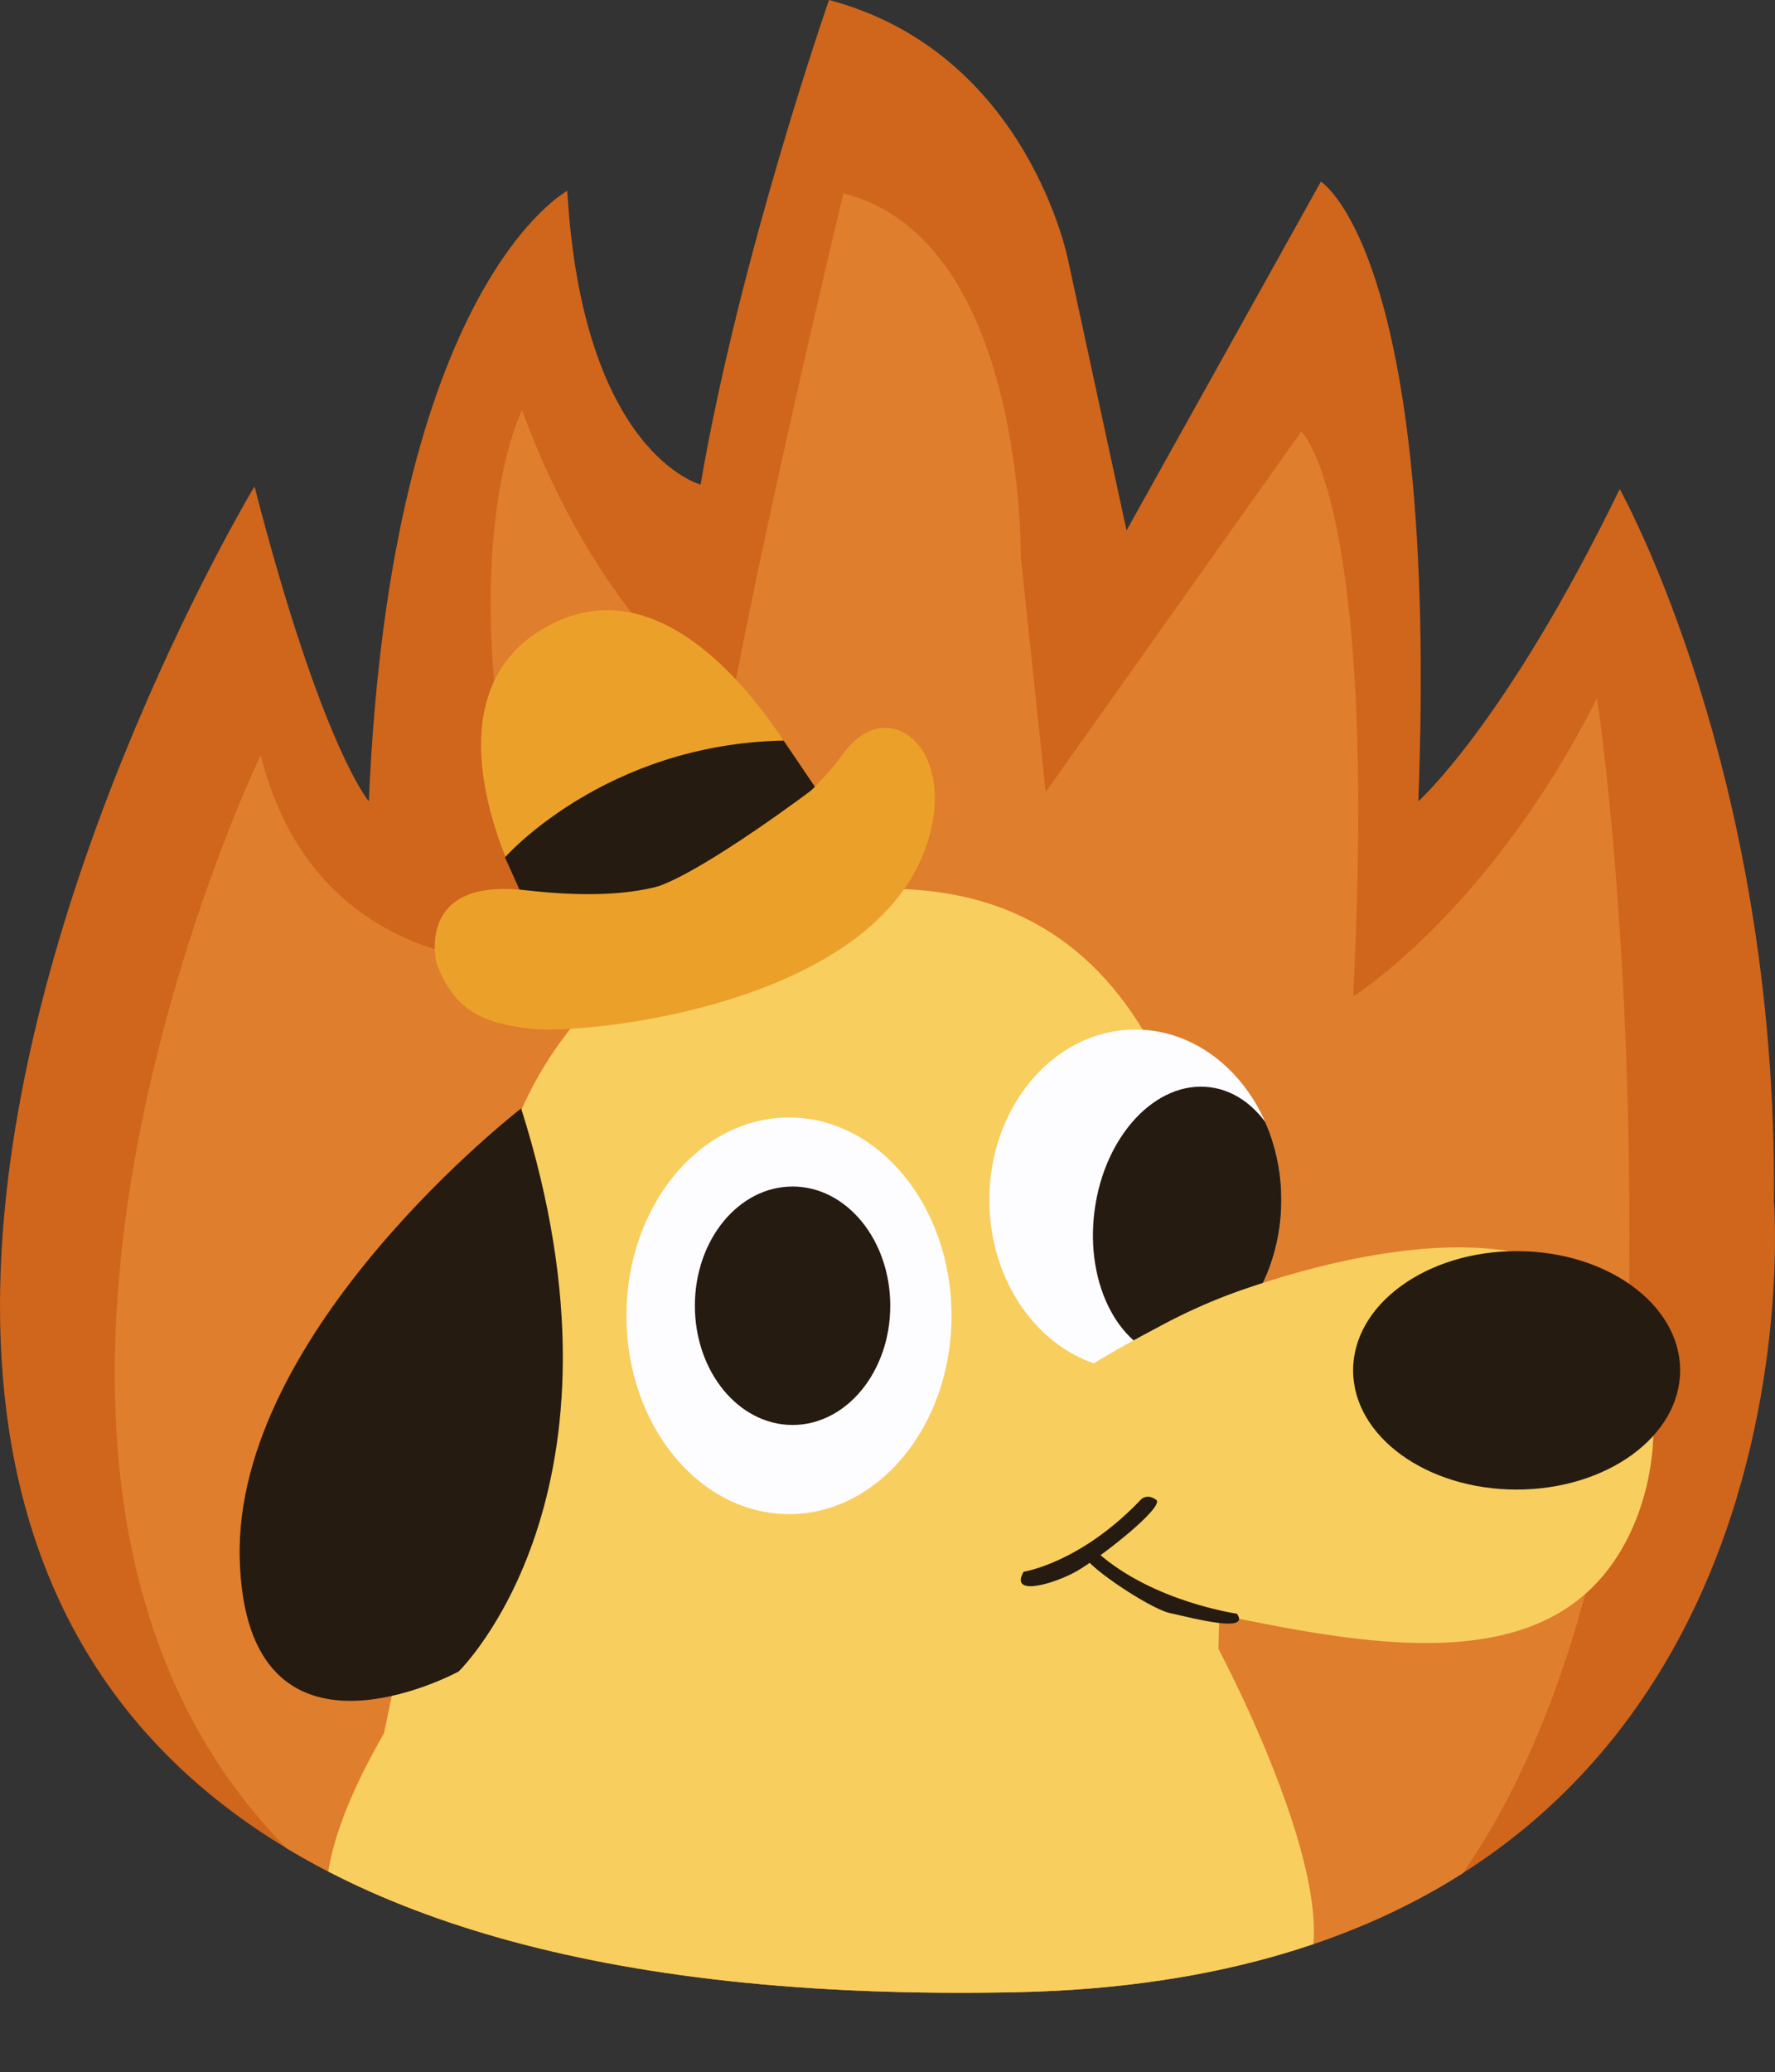 <?xml version="1.0" encoding="UTF-8"?>
<svg xmlns="http://www.w3.org/2000/svg" xmlns:xlink="http://www.w3.org/1999/xlink" id="f27bec14-8703-482c-83ca-6879f5a7d330" data-name="afa57be1-337c-4fef-a2bd-85917493654d" viewBox="0 0 500 583.45">
  <rect x="0" y="0" width="500" height="583.45" fill="#333333" stroke="none"/>
  <defs>
    <clipPath id="b857e4bf-3c10-46bc-956f-6c56fd93385a" transform="translate(0)">
      <path d="M286.45,560.93C517.13,556.11,499.7,338.25,499.7,338.25c1.1-121.34-43.45-200.55-43.45-200.55-32.09,66.07-56.72,87.91-56.72,87.91,5.86-154.26-27.45-174.46-27.45-174.46l-54.74,98.2-16.44-76S289.61,14.86,233.53,0c0,0-25.16,72.12-36.18,136.44,0,0-33.26-8.62-37.55-82.7,0,0-49.69,26.35-55.9,171.87,0,0-13.2-15.06-32.21-88.65C71.69,137-189.95,570.9,286.45,560.93Z" fill="none"></path>
    </clipPath>
    <clipPath id="fa489a8f-c426-4058-b601-9f9171d847b3" transform="translate(0)">
      <ellipse cx="319.82" cy="337.86" rx="41.13" ry="47.98" fill="none"></ellipse>
    </clipPath>
  </defs>
  <path d="M286.45,560.93C517.13,556.11,499.7,338.25,499.7,338.25c1.1-121.34-43.45-200.55-43.45-200.55-32.09,66.07-56.72,87.91-56.72,87.91,5.86-154.26-27.45-174.46-27.45-174.46l-54.74,98.2-16.44-76S289.61,14.86,233.53,0c0,0-25.16,72.12-36.18,136.44,0,0-33.26-8.62-37.55-82.7,0,0-49.69,26.35-55.9,171.87,0,0-13.2-15.06-32.21-88.65C71.69,137-189.95,570.9,286.45,560.93Z" transform="translate(0)" fill="#d0651c"></path>
  <g clip-path="url(#b857e4bf-3c10-46bc-956f-6c56fd93385a)">
    <path d="M319.82,582.32C448.39,575,458.65,378.19,458.65,378.19c2.43-109.36-8.79-181.61-8.79-181.61-30.19,59.92-68.7,84-68.7,84,7.19-139.07-14.59-159.11-14.59-159.11l-72,101.5-7-66s1.16-89.79-50-102.52c0,0-21.16,87.76-32,145.85,0,0-36.37-23.87-58.5-84.86,0,0-24.49,47.4,7.94,155.58,0,0-65,7.66-81.58-58.42C73.33,212.66-116.31,607.17,319.82,582.32Z" transform="translate(0)" fill="#df7e2d"></path>
  </g>
  <g clip-path="url(#b857e4bf-3c10-46bc-956f-6c56fd93385a)">
    <path d="M345.45,375.23c-5.27-52.69-21.54-135.33-111.34-123.89-89,11.34-95.42,90.12-95.42,90.12L108.17,488c-54.77,95.34,37.92,84.73,133.31,83.34s67.4,1.77,115.74-7.41c35.69-6.77-14-99.66-14-99.66Z" transform="translate(0)" fill="#f8ce5e"></path>
  </g>
  <path d="M146.58,250.45s-30.44-55.89,9.64-75.15,72.87,47.37,72.87,47.37S194.46,265,146.58,250.45Z" transform="translate(0)" fill="#eba129"></path>
  <path d="M146.8,312.09s-81,62.54-79.27,126.84,61.66,31.71,61.66,31.71S181.16,420.43,146.8,312.09Z" transform="translate(0)" fill="#261b10"></path>
  <path d="M142.24,241.4s28.07-31.92,78.5-32.88l8.93,13.18s-30.59,23.15-44.39,27.91-38.89,1-38.89,1Z" transform="translate(0)" fill="#261b10"></path>
  <path d="M260.47,239.47c-16.35,43.72-94.74,51.79-110.36,50.23s-22.38-6.25-27.07-18.22c0,0-6.56-24.44,25-20.82,31.75,3.64,44.23-2.39,53.08-8.12,0,0,22.4-11.14,36.45-30.4C250.51,194.4,270.88,211.62,260.47,239.47Z" transform="translate(0)" fill="#eba129"></path>
  <ellipse cx="222.25" cy="370.48" rx="45.79" ry="55.84" fill="#fdfdff"></ellipse>
  <ellipse cx="223.26" cy="367.65" rx="27.52" ry="33.57" fill="#261b10"></ellipse>
  <ellipse cx="319.82" cy="337.86" rx="41.13" ry="47.98" fill="#fdfdff"></ellipse>
  <g clip-path="url(#fa489a8f-c426-4058-b601-9f9171d847b3)">
    <ellipse cx="335.25" cy="342.44" rx="38.73" ry="27.84" transform="matrix(0.13, -0.99, 0.99, 0.13, -46.71, 631.86)" fill="#261b10"></ellipse>
  </g>
  <path d="M350.89,362.84c12.84-4.34,78.12-26.41,104,4.81,16.1,19.43,13.86,55.81-3.48,76.21-24.3,28.58-72,18.44-116.23,9-23.86-5.08-60.75-12.94-62.92-29.93-2.5-19.57,42.16-43,54.46-49.5A157.82,157.82,0,0,1,350.89,362.84Z" transform="translate(0)" fill="#f8ce5e"></path>
  <ellipse cx="427.22" cy="385.84" rx="46.06" ry="33.57" fill="#261b10"></ellipse>
  <path d="M288.34,442.55s16-2.43,33-20.28c0,0,1.62-1.9,4.33,0S309.44,439,303,442.55,284.29,449.58,288.34,442.55Z" transform="translate(0)" fill="#261b10"></path>
  <path d="M348.45,454.37S324.84,451,309.34,437.3c0,0-1.49-1.47-3.68.24s17.83,15.33,23.94,16.66C336.26,455.65,352.3,459.94,348.45,454.37Z" transform="translate(0)" fill="#261b10"></path>
</svg>
